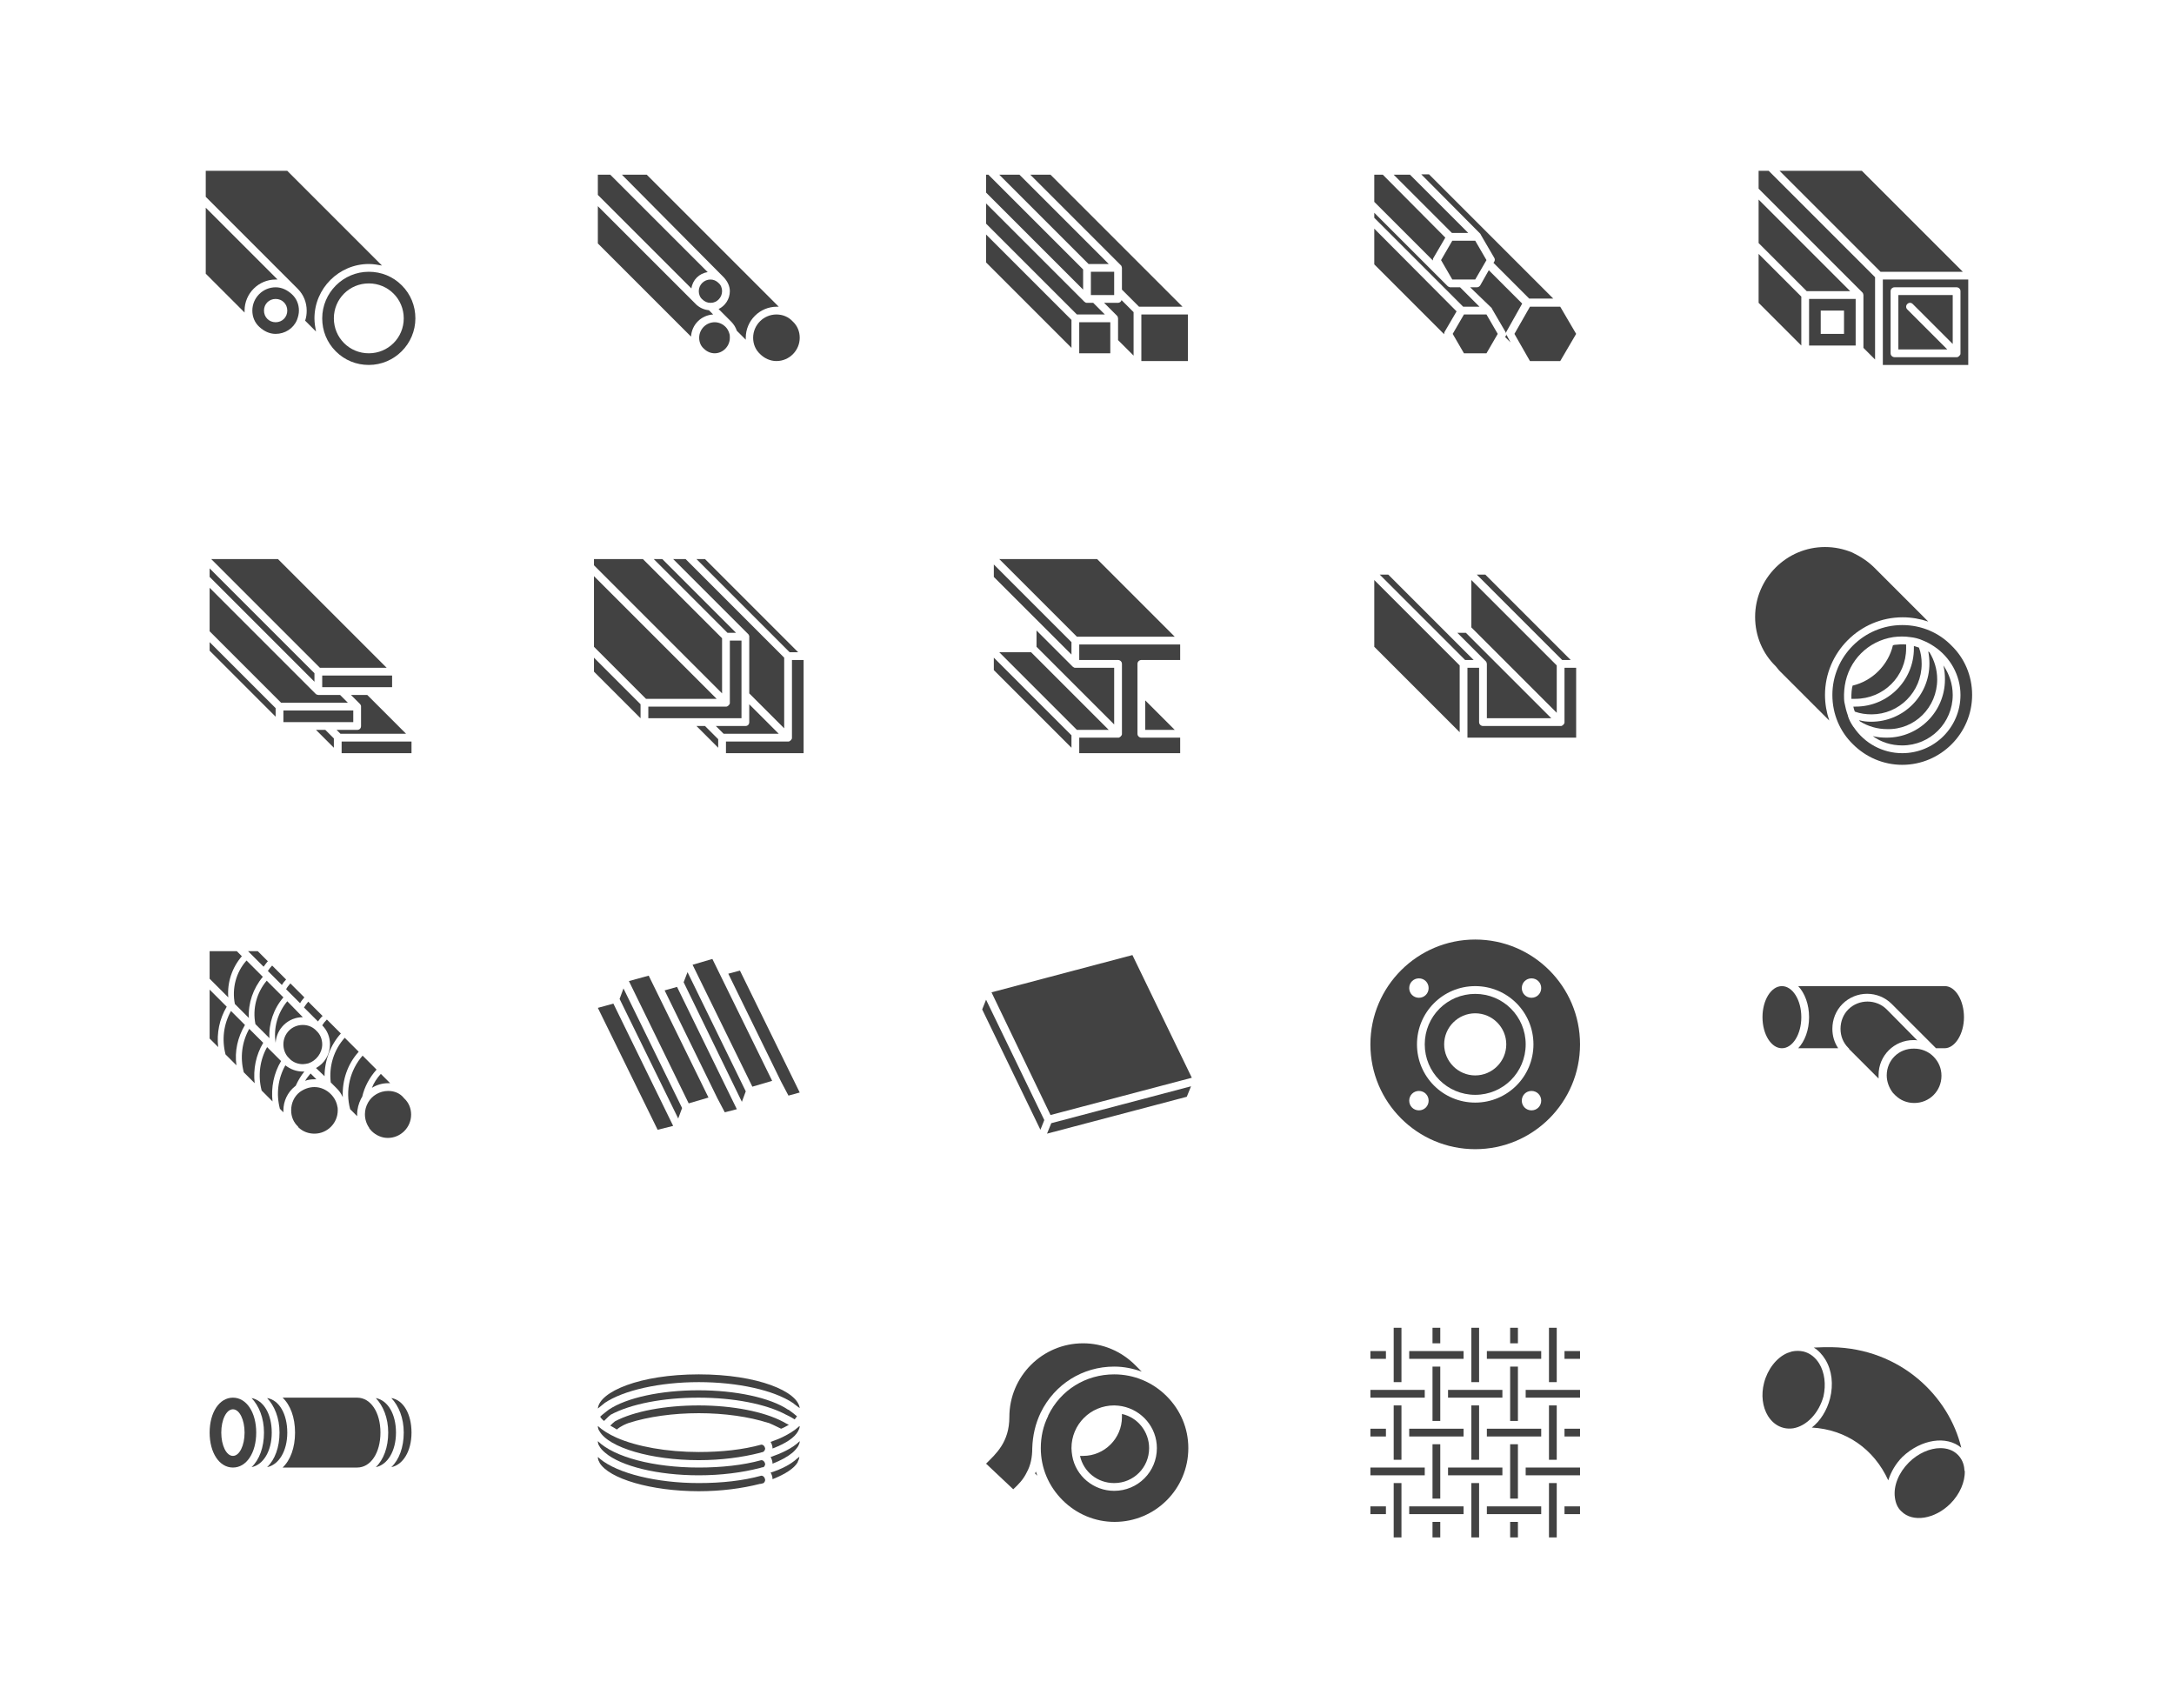 <?xml version="1.0" encoding="utf-8"?>
<!-- Generator: Adobe Illustrator 26.1.0, SVG Export Plug-In . SVG Version: 6.00 Build 0)  -->
<svg version="1.1" id="Calque_1" xmlns="http://www.w3.org/2000/svg" xmlns:xlink="http://www.w3.org/1999/xlink" x="0px" y="0px"
	 viewBox="0 0 560 440" style="enable-background:new 0 0 560 440;" xml:space="preserve">
<style type="text/css">
	.st0{fill:#424242;}
</style>
<g id="Icons">
	<g>
		<path class="st0" d="M490,161c-9.9,0-18,8.1-18,18c0,5,2,9.5,5.3,12.7c3.3,3.3,7.8,5.3,12.7,5.3c9.9,0,18-8.1,18-18
			c0-5-2-9.5-5.3-12.7C499.5,163,495,161,490,161z M490,194c-5,0-9.7-2.5-12.5-6.7c0,0,0,0-0.1-0.1c-0.6-0.9-1.1-1.8-1.4-2.8
			c0,0,0,0,0-0.1c-0.4-1.1-0.7-2.3-0.9-3.4c-0.1-0.6-0.1-1.3-0.1-2c0-0.8,0.1-1.5,0.2-2.3c1-6.5,6-11.5,12.5-12.5
			c1.5-0.2,3-0.2,4.3,0c1.1,0.1,2.3,0.4,3.4,0.9c1,0.4,1.9,0.9,2.8,1.5l0,0c4.2,2.8,6.8,7.5,6.8,12.5C505,187.3,498.3,194,490,194
			L490,194z"/>
		<path class="st0" d="M458.3,172.7l12.9,12.9c-0.7-2.1-1.1-4.3-1.1-6.6c0-11,9-20,20-20c2.3,0,4.5,0.4,6.6,1.1l-12.9-12.9l-1-1
			c-1.6-1.6-3.6-2.9-5.7-3.9c-2.2-0.9-4.5-1.4-7-1.4c-9.9,0-18,8.1-18,18c0,5,2,9.5,5.3,12.7L458.3,172.7L458.3,172.7z"/>
		<path class="st0" d="M486,190c-1.2,0-2.4-0.1-3.6-0.4c2.2,1.6,4.8,2.4,7.6,2.4c7.2,0,13-5.8,13-13c0-2.8-0.9-5.4-2.4-7.6
			c0.3,1.2,0.4,2.4,0.4,3.6C501,183.3,494.3,190,486,190z"/>
		<path class="st0" d="M499,175c0-2.5-0.7-4.9-2-7c-0.1-0.1-0.2-0.1-0.3-0.2c0.2,1,0.3,2.1,0.3,3.1c0,8.3-6.7,15-15,15
			c-1.1,0-2.1-0.1-3.1-0.4c0.1,0.1,0.1,0.2,0.2,0.3c2.1,1.3,4.5,2,7,2C493.2,188,499,182.2,499,175L499,175z"/>
		<path class="st0" d="M495,171c0-1.5-0.2-2.9-0.7-4.2c-0.4-0.1-0.9-0.3-1.3-0.4c0,0.2,0,0.4,0,0.6c0,8.3-6.7,15-15,15
			c-0.2,0-0.4,0-0.6,0c0.1,0.4,0.2,0.9,0.4,1.3c1.4,0.5,2.8,0.7,4.3,0.7C489.2,184,495,178.2,495,171L495,171z"/>
		<path class="st0" d="M491,167c0-0.3,0-0.6,0-1c-1-0.1-2,0-3,0.1c-0.1,0-0.2,0.1-0.4,0.1c-1.2,5.1-5.3,9.2-10.4,10.4
			c0,0.1,0,0.2-0.1,0.4c-0.1,0.7-0.2,1.3-0.2,2c0,0.3,0,0.6,0,1c0.3,0,0.6,0,1,0C485.2,180,491,174.2,491,167L491,167z"/>
	</g>
	<g>
		<path class="st0" d="M506,378.5c-0.1-1.5-0.7-2.8-1.7-3.8c-1.2-1.2-2.8-1.7-4.5-1.7c-2.6,0-5.7,1.3-8.1,3.7c-2.6,2.6-4,6-3.6,9
			c0.2,1.5,0.7,2.7,1.7,3.6c2.9,2.9,8.6,2,12.6-2c2.4-2.4,3.8-5.6,3.7-8.4v0C506,378.8,506,378.7,506,378.5L506,378.5L506,378.5z"/>
		<path class="st0" d="M505.2,372.9c-3.1-13.1-15.5-25.6-33.4-25.9c-1.4,0-2.9,0-4.6,0.1c1.2,0.7,2.2,1.8,3,3.1
			c1.7,2.8,2.1,6.4,1.2,10c-0.8,3.1-2.5,5.8-4.7,7.5c8.8,0.5,16,5.5,19.7,13.6c0.7-2.2,1.9-4.3,3.7-6.1
			C494.9,370.7,501.4,369.7,505.2,372.9z"/>
		<path class="st0" d="M468.6,351.2c-1-1.6-2.4-2.7-4.1-3.1c-1-0.2-1.9-0.2-2.9,0c-0.4,0.1-0.8,0.3-1.2,0.4h0
			c-2.8,1.2-5.1,4.2-6,7.7c-0.8,3.1-0.4,6.2,1,8.5c1,1.6,2.4,2.7,4.1,3.1c0.8,0.2,1.6,0.2,2.4,0.1c3.5-0.6,6.6-3.9,7.8-8.2
			C470.4,356.6,470,353.5,468.6,351.2L468.6,351.2z"/>
	</g>
	<g>
		<path class="st0" d="M485,94h22V72h-22V94z M487,75c0-0.6,0.5-1,1-1h16c0.5,0,1,0.4,1,1v16c0,0.1,0,0.3-0.1,0.4
			c-0.1,0.2-0.3,0.4-0.5,0.5c-0.1,0.1-0.2,0.1-0.4,0.1h-16c-0.5,0-1-0.4-1-1V75z"/>
		<polygon class="st0" points="505.6,70 479.6,44 458.4,44 484.4,70 		"/>
		<path class="st0" d="M491.3,79.7c-0.4-0.4-0.4-1,0-1.4c0.4-0.4,1-0.4,1.4,0L503,88.6V76h-14v14h12.6L491.3,79.7z"/>
		<path class="st0" d="M479.9,75.6c0,0.1,0.1,0.2,0.1,0.4v13.6l3,3V71.4L455.6,44H453v4.6l26.7,26.7
			C479.8,75.4,479.9,75.5,479.9,75.6L479.9,75.6z"/>
		<path class="st0" d="M466,89h12V77h-12V89z M469,80h6v6h-6V80z"/>
		<polygon class="st0" points="476.6,75 453,51.4 453,62.6 465.4,75 		"/>
		<polygon class="st0" points="464,76.4 453,65.4 453,78 464,89 		"/>
	</g>
	<g>
		<path class="st0" d="M501,254h-37.8c1.7,1.8,2.8,4.7,2.8,8s-1.1,6.2-2.8,8h10.3c-1-1.5-1.5-3.2-1.5-5c0-2.4,0.9-4.7,2.6-6.4
			c3.5-3.5,9.2-3.5,12.7,0l0,0l11.4,11.4h2.2c2.7,0,5-3.7,5-8S503.7,254,501,254L501,254z"/>
		<path class="st0" d="M486,277c0,1.6,0.6,3.2,1.6,4.5l0.5,0.5c0,0,0,0.1,0.1,0.1c1.3,1.3,3,2,4.9,2c3.9,0,7-3.1,7-7
			c0-1.9-0.7-3.6-2.1-5c-1.3-1.3-3.1-2-4.9-2C489.1,270,486,273.1,486,277L486,277z"/>
		<path class="st0" d="M486,260c-2.7-2.7-7.2-2.7-9.9,0c-1.3,1.3-2,3.1-2,5s0.7,3.6,2,4.9c0,0,0,0,0,0l0.2,0.2c0,0,0,0,0,0
			c0,0,0,0,0,0.1l0,0l0,0l0,0l7.6,7.6c0-0.3,0-0.6,0-0.9c0-5,4-9,9-9c0.3,0,0.7,0,1,0.1L486,260L486,260L486,260z"/>
		<ellipse class="st0" cx="459" cy="262" rx="5" ry="8"/>
	</g>
	<g>
		<path class="st0" d="M406,172h-3v14c0,0.1,0,0.3-0.1,0.4c-0.1,0.2-0.3,0.4-0.5,0.5c-0.1,0.1-0.2,0.1-0.4,0.1h-20c-0.5,0-1-0.4-1-1
			v-14h-3v18h28V172z"/>
		<polygon class="st0" points="404.6,170 382.6,148 380.4,148 402.4,170 		"/>
		<polygon class="st0" points="401,171.4 379,149.4 379,161.6 401,183.6 		"/>
		<path class="st0" d="M399.6,185l-22-22h-2.2l7.3,7.3c0.1,0.1,0.2,0.2,0.2,0.3c0,0.1,0.1,0.2,0.1,0.4v14H399.6L399.6,185z"/>
		<polygon class="st0" points="372.3,162.7 357.6,148 355.4,148 377.4,170 379.6,170 372.3,162.7 		"/>
		<polygon class="st0" points="376,171.4 354,149.4 354,166.6 376,188.6 		"/>
	</g>
	<g>
		<polygon class="st0" points="390.1,86 394.1,93 401.9,93 406,86 401.9,79 394.1,79 		"/>
		<path class="st0" d="M381.3,60.2L381.3,60.2c0.1,0.1,0.1,0.1,0.1,0.2l3.5,6c0.2,0.3,0.2,0.7,0,1l-0.2,0.3l9.2,9.2h6.2l-32-32h-2
			L381.3,60.2L381.3,60.2L381.3,60.2z"/>
		<path class="st0" d="M388,86c0,0.2,0,0.3-0.1,0.5l-0.2,0.3l1.4,1.4l-0.9-1.7C388,86.3,388,86.2,388,86L388,86z"/>
		<path class="st0" d="M384.2,79.3L384.2,79.3c0.1,0.1,0.1,0.1,0.1,0.2l3.5,6c0.1,0.2,0.1,0.3,0.1,0.5c0-0.2,0-0.3,0.1-0.5l4.1-7.3
			l-8.6-8.6l-2.2,3.9c-0.2,0.3-0.5,0.5-0.9,0.5h-1.7L384.2,79.3L384.2,79.3L384.2,79.3z"/>
		<polygon class="st0" points="374.2,86 377.1,91 382.9,91 385.8,86 382.9,81 377.1,81 		"/>
		<polygon class="st0" points="380,62 374.1,62 371.2,67 374.1,72 376.5,72 380,72 382.9,67 		"/>
		<path class="st0" d="M381.1,79l-5-5h-2.5c-0.1,0-0.2,0-0.3-0.1c0,0,0,0-0.1,0c-0.1-0.1-0.2-0.1-0.3-0.2l0,0L354,54.8v1.3L376.9,79
			L381.1,79L381.1,79z"/>
		<polygon class="st0" points="378.2,60 363.2,45 359,45 374,60 		"/>
		<path class="st0" d="M372.1,85.5l3.1-5.3L354,58.9v9.2l18,18C372,85.9,372,85.7,372.1,85.5L372.1,85.5z"/>
		<path class="st0" d="M369.2,66.5l3.1-5.3L356.2,45H354v7l15.1,15.1C369.1,66.9,369.1,66.6,369.2,66.5L369.2,66.5z"/>
	</g>
	<g>
		<rect x="403" y="388" class="st0" width="4" height="2"/>
		<rect x="393" y="378" class="st0" width="14" height="2"/>
		<rect x="403" y="368" class="st0" width="4" height="2"/>
		<rect x="393" y="358" class="st0" width="14" height="2"/>
		<rect x="403" y="348" class="st0" width="4" height="2"/>
		<rect x="399" y="382" class="st0" width="2" height="14"/>
		<rect x="399" y="362" class="st0" width="2" height="14"/>
		<polygon class="st0" points="401,342 399,342 399,347 399,356 401,356 401,347 		"/>
		<rect x="383" y="388" class="st0" width="14" height="2"/>
		<rect x="383" y="368" class="st0" width="14" height="2"/>
		<rect x="383" y="348" class="st0" width="14" height="2"/>
		<rect x="389" y="392" class="st0" width="2" height="4"/>
		<rect x="389" y="372" class="st0" width="2" height="14"/>
		<rect x="389" y="352" class="st0" width="2" height="14"/>
		<rect x="389" y="342" class="st0" width="2" height="4"/>
		<rect x="373" y="378" class="st0" width="14" height="2"/>
		<rect x="373" y="358" class="st0" width="14" height="2"/>
		<rect x="379" y="382" class="st0" width="2" height="14"/>
		<rect x="379" y="362" class="st0" width="2" height="14"/>
		<rect x="379" y="342" class="st0" width="2" height="14"/>
		<rect x="363" y="388" class="st0" width="14" height="2"/>
		<rect x="363" y="368" class="st0" width="14" height="2"/>
		<rect x="363" y="348" class="st0" width="14" height="2"/>
		<rect x="369" y="392" class="st0" width="2" height="4"/>
		<rect x="369" y="372" class="st0" width="2" height="14"/>
		<rect x="369" y="352" class="st0" width="2" height="14"/>
		<rect x="369" y="342" class="st0" width="2" height="4"/>
		<rect x="353" y="378" class="st0" width="14" height="2"/>
		<rect x="353" y="358" class="st0" width="14" height="2"/>
		<rect x="359" y="382" class="st0" width="2" height="14"/>
		<rect x="359" y="362" class="st0" width="2" height="14"/>
		<rect x="359" y="342" class="st0" width="2" height="14"/>
		<rect x="353" y="388" class="st0" width="4" height="2"/>
		<rect x="353" y="368" class="st0" width="4" height="2"/>
		<rect x="353" y="348" class="st0" width="4" height="2"/>
	</g>
	<g>
		<path class="st0" d="M304,166h-26v4h10c0.5,0,1,0.4,1,1v18c0,0.1,0,0.3-0.1,0.4c-0.1,0.2-0.3,0.4-0.5,0.5
			c-0.1,0.1-0.2,0.1-0.4,0.1h-10v4h26v-4h-10c-0.5,0-1-0.4-1-1v-18c0-0.6,0.5-1,1-1h10V166z"/>
		<polygon class="st0" points="277.4,164 283,164 302.6,164 282.6,144 257.4,144 		"/>
		<polygon class="st0" points="302.6,188 295,180.4 295,188 		"/>
		<path class="st0" d="M276.3,171.7l-9.3-9.3v4.2l20,20V172h-10c-0.1,0-0.3,0-0.4-0.1S276.4,171.8,276.3,171.7L276.3,171.7z"/>
		<polygon class="st0" points="285.6,188 265.6,168 257.4,168 277.4,188 		"/>
		<polygon class="st0" points="256,172.6 276,192.6 276,189.4 256,169.4 		"/>
		<polygon class="st0" points="256,148.6 266.7,159.3 266.7,159.3 276,168.6 276,165.4 256,145.4 		"/>
	</g>
	<g>
		<rect x="294" y="81" class="st0" width="12" height="12"/>
		<path class="st0" d="M288.9,68.6c0,0.1,0.1,0.2,0.1,0.4v5.6l4.4,4.4h11.2l-34-34h-5.2l23.3,23.3C288.8,68.4,288.9,68.5,288.9,68.6
			z"/>
		<path class="st0" d="M287.9,81.6c0,0.1,0.1,0.2,0.1,0.4v5.6l4,4V80.4l-3.1-3.1c-0.1,0.4-0.5,0.7-0.9,0.7h-3.6l3.3,3.3
			C287.8,81.4,287.9,81.5,287.9,81.6L287.9,81.6z"/>
		<polygon class="st0" points="287,70 281,70 281,76 282,76 287,76 287,75 		"/>
		<polygon class="st0" points="285.6,68 262.6,45 257.4,45 280.4,68 		"/>
		<polygon class="st0" points="286,88 286,83 278,83 278,91 286,91 		"/>
		<path class="st0" d="M284.6,81l-3-3H280c-0.1,0-0.3,0-0.4-0.1s-0.2-0.1-0.3-0.2L254,52.4v5.2L277.4,81L284.6,81L284.6,81z"/>
		<polygon class="st0" points="279,69.4 254.6,45 254,45 254,49.6 279,74.6 		"/>
		<polygon class="st0" points="276,82.4 254,60.4 254,67.6 276,89.6 		"/>
	</g>
	<g>
		<path class="st0" d="M287,354c-7.3,0-13.8,4-17,10.6c0,0,0,0.1,0,0.1c-1.3,2.6-1.9,5.4-1.9,8.3c0,5.1,2,9.8,5.6,13.4
			s8.4,5.6,13.4,5.6c10.5,0,19-8.5,19-19c0-5.1-2-9.8-5.6-13.4S292.1,354,287,354L287,354z M287,384c-5.3,0-9.9-3.8-10.8-9
			c-0.1-0.7-0.2-1.3-0.2-2c0-6.1,4.9-11,11-11c0.7,0,1.4,0.1,2,0.2c5.2,1,9,5.5,9,10.8C298,379.1,293.1,384,287,384z"/>
		<path class="st0" d="M268.1,363.8L268.1,363.8C268.1,363.8,268.1,363.8,268.1,363.8c3.6-7.3,10.8-11.8,18.9-11.8
			c2.5,0,4.9,0.5,7.1,1.3l-1.7-1.7c-3.6-3.6-8.4-5.6-13.4-5.6c-10.5,0-19,8.5-19,19c0,6.5-3.5,9.5-6,12l7,6.6
			c1.3-1.2,2.6-2.5,3.5-4.4c1-1.8,1.4-3.9,1.4-6.2C266,369.8,266.7,366.7,268.1,363.8L268.1,363.8L268.1,363.8z"/>
		<path class="st0" d="M289,364.2c0,0.2,0,0.5,0,0.8c0,5.5-4.5,10-10,10c-0.3,0-0.5,0-0.8,0c0.9,4.1,4.5,7,8.8,7c5,0,9-4,9-9
			C296,368.8,293.1,365.1,289,364.2z"/>
		<path class="st0" d="M266.6,379.5l0.6,0.6c-0.1-0.4-0.3-0.8-0.4-1.1C266.8,379.2,266.7,379.3,266.6,379.5z"/>
	</g>
	<g>
		<polygon class="st0" points="255.4,255.6 270.6,287.2 307,277.6 291.7,246 		"/>
		<polygon class="st0" points="269.7,292 305.7,282.5 306.8,279.8 270.8,289.3 		"/>
		<polygon class="st0" points="269,288.5 254,257.5 253,260 268,291 		"/>
	</g>
	<g>
		<path class="st0" d="M157.2,364.5c0,0,0.1-0.1,0.1-0.1c5.2-2.8,13.6-4.4,22.6-4.4s17.4,1.6,22.6,4.4c1.1,0.5,1.7,0.9,2.2,1.2
			c0.2-0.3,0.4-0.5,0.6-0.8c-0.6-0.5-1.6-1.3-2.2-1.7c0,0,0,0-0.1,0c-4.6-3.1-13.5-5-23.1-5s-18.5,1.9-23.1,5c0,0,0,0,0,0
			c-0.6,0.5-1.6,1.2-2.2,1.8c0.2,0.4,0.6,0.8,1,1.1C156.3,365.3,157,364.6,157.2,364.5L157.2,364.5z"/>
		<path class="st0" d="M180,354c-15.3,0-25.6,4.5-26,8.8c0.7-0.6,1.4-1.1,1.6-1.3c0,0,0.1,0,0.1-0.1c4.9-3.3,14.2-5.4,24.3-5.4
			s19.4,2.1,24.3,5.4c0,0,0.1,0,0.1,0.1c0.3,0.2,0.9,0.7,1.6,1.2C205.5,358.4,195.2,354,180,354L180,354z"/>
		<path class="st0" d="M203.2,367c-0.4-0.2-1-0.5-1.5-0.8c-4.9-2.6-13-4.2-21.7-4.2s-16.7,1.5-21.6,4.1c-0.4,0.3-0.8,0.7-1.2,1.1
			c0.5,0.3,1.1,0.6,1.7,1c1-0.9,2.5-1.5,3.1-1.7c5-1.6,11.4-2.5,18-2.5s12.9,0.9,17.9,2.5c0,0,0.1,0,0.1,0c0.1,0,2,0.9,3.2,1.5
			C202,367.7,202.6,367.3,203.2,367L203.2,367z"/>
		<path class="st0" d="M205.6,367.6C205.6,367.6,205.6,367.6,205.6,367.6c-1,0.9-2.3,1.7-3.9,2.5c-1,0.5-2.1,0.9-3.2,1.3
			c0.3,0.5,0.5,1.1,0.5,1.7c3.4-1.3,5.7-2.8,6.6-4.5c0,0,0,0,0,0c0.2-0.4,0.4-0.8,0.4-1.3C205.8,367.4,205.7,367.5,205.6,367.6
			C205.6,367.6,205.6,367.6,205.6,367.6L205.6,367.6z"/>
		<path class="st0" d="M196.1,372.1c-4.7,1.3-10.2,1.9-16.1,1.9c-8.2,0-16-1.4-21.2-3.7c-2-0.9-3.6-1.9-4.8-3c0,0.4,0.1,0.9,0.4,1.3
			c0,0,0,0,0,0c2.4,4.3,13.4,7.5,25.6,7.5c5.7,0,11.1-0.7,15.8-1.9c0,0,0,0,0,0l0.3-0.1c0.2,0,0.4-0.1,0.6-0.2
			c0.2-0.2,0.4-0.5,0.4-0.8C197,372.5,196.6,372.1,196.1,372.1L196.1,372.1z"/>
		<path class="st0" d="M199,377c2.1-0.8,3.9-1.8,5.1-2.8c0.6-0.5,1.1-1.1,1.5-1.7c0,0,0,0,0,0c0.2-0.4,0.4-0.8,0.4-1.3
			c-1.9,1.9-4.9,3.2-7.5,4.1C198.8,375.8,199,376.4,199,377z"/>
		<path class="st0" d="M198.5,379.3c0.3,0.5,0.5,1.1,0.5,1.7c3.3-1.3,5.6-2.8,6.5-4.4c0,0,0-0.1,0-0.1c0.2-0.4,0.4-0.8,0.4-1.3
			c-0.2,0.2-0.4,0.4-0.6,0.5C203.8,377.1,201.4,378.4,198.5,379.3L198.5,379.3z"/>
		<path class="st0" d="M196.1,376.1c-4.7,1.3-10.3,1.9-16.1,1.9c-11.7,0-21.8-2.7-26-6.8c0,0.4,0.1,0.9,0.4,1.3v0
			c0.3,0.6,0.8,1.1,1.5,1.7c4.1,3.5,13.6,5.8,24.1,5.8c5.7,0,11.2-0.7,15.8-1.9h0c0.3-0.1,0.6-0.2,0.9-0.2c0.2-0.2,0.4-0.5,0.4-0.8
			C197,376.5,196.6,376.1,196.1,376.1L196.1,376.1z"/>
		<path class="st0" d="M196.1,380.1c-4.7,1.3-10.2,1.9-16.1,1.9c-10.9,0-20.9-2.5-25.4-6.2c-0.2-0.2-0.4-0.4-0.6-0.5
			c0,0.4,0.1,0.9,0.4,1.3c0,0,0,0.1,0,0.1c2.4,4.2,13.4,7.4,25.6,7.4c5.7,0,11.1-0.7,15.8-1.9c0,0,0,0,0.1,0l0.1,0
			c0.2-0.1,0.5-0.1,0.7-0.2c0.2-0.2,0.4-0.5,0.4-0.8C197,380.5,196.6,380.1,196.1,380.1L196.1,380.1z"/>
	</g>
	<g>
		<path class="st0" d="M200,81c-3.3,0-6,2.7-6,6c0,1.6,0.6,3.1,1.8,4.2c1.1,1.1,2.6,1.8,4.2,1.8c3.3,0,6-2.7,6-6
			c0-1.6-0.6-3.1-1.8-4.2C203.1,81.6,201.6,81,200,81z"/>
		<path class="st0" d="M186.5,71.5L186.5,71.5c0.9,1,1.5,2.2,1.5,3.5c0,2-1.2,3.8-2.9,4.6l3.2,3.2l0,0c0.7,0.7,1.2,1.5,1.5,2.4
			l2.3,2.3c0-0.2,0-0.3,0-0.5c0-4.4,3.6-8,8-8c0.2,0,0.3,0,0.5,0l-34-34h-6.4L186.5,71.5L186.5,71.5L186.5,71.5z"/>
		<path class="st0" d="M188,87c0-0.3,0-0.7-0.1-1c-0.2-0.7-0.5-1.3-1-1.8c-0.8-0.8-1.8-1.2-2.8-1.2c-2.2,0-4,1.8-4,4
			c0,1.1,0.4,2.1,1.2,2.8c0.8,0.8,1.8,1.2,2.8,1.2C186.2,91,188,89.2,188,87L188,87z"/>
		<path class="st0" d="M183.7,81l-1.1-1.1c-1.2-0.1-2.3-0.6-3.2-1.4l0,0L154,53.1v9.6l24,24C178.2,83.6,180.6,81.2,183.7,81
			L183.7,81z"/>
		<path class="st0" d="M186,75c0-0.8-0.3-1.6-0.9-2.1c-0.6-0.6-1.3-0.9-2.1-0.9c-1.6,0-3,1.3-3,3c0,0.8,0.3,1.6,0.9,2.1
			c0.6,0.6,1.3,0.9,2.1,0.9v0c0,0,0,0,0.1,0l0,0C184.7,78,186,76.6,186,75L186,75z"/>
		<path class="st0" d="M182.3,70.1L157.2,45H154v5.2l24.1,24.1C178.4,72.1,180.1,70.4,182.3,70.1z"/>
	</g>
	<g>
		<polygon class="st0" points="203.1,282.2 206,281.4 190.6,250 187.6,250.8 201.2,278.6 		"/>
		<polygon class="st0" points="178.4,248.5 193.8,279.9 198.9,278.4 183.5,247 		"/>
		<polygon class="st0" points="192.1,281.1 177.1,250.4 176.1,253 191.1,283.8 		"/>
		<polygon class="st0" points="186.7,286.5 189.8,285.7 174.4,254.2 171.2,255.1 184.8,282.9 		"/>
		<polygon class="st0" points="182.5,282.7 167.1,251.3 162,252.7 177.4,284.2 		"/>
		<polygon class="st0" points="175.7,285.4 160.6,254.6 159.6,257.3 174.7,288.1 		"/>
		<polygon class="st0" points="154,259.6 169.4,291 173.4,290 158,258.5 		"/>
	</g>
	<g>
		<polygon class="st0" points="205.6,168 181.6,144 179.4,144 203.4,168 		"/>
		<polygon class="st0" points="189.6,163 170.6,144 168.4,144 187.4,163 		"/>
		<path class="st0" d="M204,190c0,0.1,0,0.3-0.1,0.4c-0.1,0.2-0.3,0.4-0.5,0.5c-0.1,0.1-0.2,0.1-0.4,0.1h-16v3h20v-24h-3V190z"/>
		<path class="st0" d="M202,169.4L176.6,144h-3.2l19.3,19.3c0.1,0.1,0.2,0.2,0.2,0.3c0.1,0.1,0.1,0.2,0.1,0.4v14.6l9,9L202,169.4
			L202,169.4z"/>
		<path class="st0" d="M193,181.4v4.6c0,0.6-0.4,1-1,1h-7.6l2,2h14.2L193,181.4L193,181.4z"/>
		<path class="st0" d="M167,185h24v-20h-3v16c0,0.1,0,0.3-0.1,0.4c-0.1,0.2-0.3,0.4-0.5,0.5c-0.1,0.1-0.2,0.1-0.4,0.1h-20V185z"/>
		<polygon class="st0" points="186,164.4 165.6,144 153,144 153,145.6 186,178.6 		"/>
		<polygon class="st0" points="184.6,180 153,148.4 153,166.6 166.4,180 		"/>
		<polygon class="st0" points="185,192.6 185,190.4 181.6,187 179.4,187 		"/>
		<polygon class="st0" points="165,181.4 153,169.4 153,173 165,185 		"/>
	</g>
	<g>
		<path class="st0" d="M95,70c-6.6,0-12,5.4-12,12c0,3.2,1.2,6.2,3.5,8.5S91.8,94,95,94c6.6,0,12-5.4,12-12c0-3.2-1.2-6.2-3.5-8.5
			C101.2,71.2,98.2,70,95,70z M95,91c-5,0-9-4-9-9s4-9,9-9s9,4,9,9S100,91,95,91z"/>
		<path class="st0" d="M79,80c0,0.9-0.1,1.7-0.4,2.6l2.8,2.8C81.2,84.3,81,83.2,81,82c0-7.7,6.3-14,14-14c1.2,0,2.3,0.2,3.4,0.4
			L74,44H53v6.7l23.7,23.7C78.2,75.9,79,77.9,79,80L79,80z"/>
		<path class="st0" d="M76.5,82.4c0.3-0.8,0.5-1.6,0.5-2.4c0-1.6-0.6-3.1-1.8-4.2S72.6,74,71,74c-3.3,0-6,2.7-6,6
			c0,1.6,0.6,3.1,1.8,4.2S69.4,86,71,86C73.4,86,75.6,84.6,76.5,82.4z M68,80c0-1.7,1.3-3,3-3s3,1.3,3,3s-1.3,3-3,3S68,81.7,68,80z"
			/>
		<path class="st0" d="M63,80c0-4.4,3.6-8,8-8c0.2,0,0.3,0,0.5,0L53,53.5v17l10,10C63,80.3,63,80.2,63,80L63,80z"/>
	</g>
	<g>
		<rect x="88" y="191" class="st0" width="18" height="3"/>
		<path class="st0" d="M89.6,181H72.4L54,162.6v-11.2l27.3,27.3c0.1,0.1,0.2,0.2,0.3,0.2s0.2,0.1,0.4,0.1h5.6L89.6,181L89.6,181z"/>
		<path class="st0" d="M94.6,179h-4.2l2.3,2.3c0.1,0.1,0.2,0.2,0.2,0.3c0.1,0.1,0.1,0.2,0.1,0.4v5c0,0.6-0.4,1-1,1h-5.3l1,1h16.9
			L94.6,179L94.6,179z"/>
		<polygon class="st0" points="83,177 88,177 95,177 101,177 101,174 83,174 		"/>
		<polygon class="st0" points="54.4,144 82.4,172 99.6,172 71.6,144 		"/>
		<polygon class="st0" points="91,183 73,183 73,186 79,186 83.3,186 84.3,186 91,186 		"/>
		<polygon class="st0" points="86,190.2 83.8,188 81.4,188 86,192.6 		"/>
		<polygon class="st0" points="54,148.6 81,175.6 81,173.4 54,146.4 		"/>
		<polygon class="st0" points="71,182.4 71,184.6 54,167.6 54,165.4 		"/>
	</g>
	<g>
		<path class="st0" d="M100.8,360.1c1.9,2,3.2,5.1,3.2,8.9s-1.2,7-3.2,8.9c3-0.6,5.2-4.1,5.2-8.9S103.9,360.6,100.8,360.1z"/>
		<path class="st0" d="M96.8,360.1c1.9,2,3.2,5.1,3.2,8.9s-1.2,7-3.2,8.9c3-0.6,5.2-4.1,5.2-8.9S99.9,360.7,96.8,360.1z"/>
		<path class="st0" d="M92,360H72.8c2,1.9,3.2,5.1,3.2,9s-1.2,7.1-3.2,9H92c3.5,0,6-3.8,6-9S95.5,360,92,360z"/>
		<path class="st0" d="M68.8,360.1c1.9,2,3.2,5.1,3.2,8.9s-1.2,7-3.2,8.9c3-0.6,5.2-4.1,5.2-8.9S71.9,360.6,68.8,360.1z"/>
		<path class="st0" d="M64.8,360.1c1.9,2,3.2,5.1,3.2,8.9s-1.2,7-3.2,8.9c3-0.6,5.2-4.1,5.2-8.9S67.9,360.7,64.8,360.1z"/>
		<path class="st0" d="M60,360c-3.5,0-6,3.8-6,9s2.5,9,6,9s6-3.8,6-9S63.5,360,60,360z M60,375c-1.7,0-3-2.7-3-6s1.3-6,3-6
			s3,2.7,3,6S61.7,375,60,375z"/>
	</g>
	<g>
		<path class="st0" d="M100,281c-2.2,0-4.2,1.2-5.2,3c-0.5,0.9-0.8,1.9-0.8,3c0,1.3,0.4,2.5,1.1,3.5c0,0,0,0,0,0.1l0,0l0,0
			c0.2,0.2,0.4,0.5,0.6,0.7l0,0c1.1,1.1,2.6,1.8,4.2,1.8c3.3,0,6-2.7,6-6c0-1.6-0.6-3.1-1.8-4.2C103.1,281.6,101.6,281,100,281
			L100,281z"/>
		<path class="st0" d="M100.5,279l-2.4-2.4c-1,1.1-1.8,2.3-2.3,3.6c1.3-0.8,2.7-1.2,4.2-1.2C100.2,279,100.3,279,100.5,279
			L100.5,279z"/>
		<path class="st0" d="M90.2,285.7l1.8,1.8c0-0.2,0-0.4,0-0.5c0-1.4,0.4-2.8,1-4c0.1-0.2,0.2-0.3,0.3-0.5c0.6-2.6,1.9-5,3.7-7
			l-3.6-3.6C90.1,275.7,88.9,280.9,90.2,285.7L90.2,285.7z"/>
		<path class="st0" d="M85.2,278.8l1.5,1.5c0.7,0.7,1.2,1.4,1.6,2.3c-0.2-4.3,1.2-8.5,4.1-11.7l-3.6-3.6
			C86,270.4,84.7,274.6,85.2,278.8L85.2,278.8z"/>
		<path class="st0" d="M83,264.1c1.3,1.3,2,3,2,4.9c0,2.6-1.4,4.9-3.6,6.1l2.2,2.1c0-4,1.5-8,4.2-11l-3.6-3.6
			C83.7,263.1,83.3,263.6,83,264.1L83,264.1z"/>
		<path class="st0" d="M76.9,290.4C76.9,290.4,76.9,290.4,76.9,290.4L76.9,290.4c0.1,0.1,0.1,0.1,0.1,0.1c1.1,1,2.5,1.5,4,1.5
			c3.3,0,6-2.7,6-6c0-0.3,0-0.7-0.1-1c-0.2-1.2-0.8-2.3-1.7-3.2c-1.1-1.1-2.6-1.8-4.2-1.8c-1.4,0-2.7,0.5-3.8,1.3
			c-1.4,1.1-2.2,2.8-2.2,4.7c0,1.6,0.6,3.1,1.8,4.2C76.8,290.3,76.8,290.3,76.9,290.4L76.9,290.4z"/>
		<path class="st0" d="M81,278c0.2,0,0.3,0,0.5,0l-1.5-1.5c-0.5,0.6-1,1.2-1.4,1.9C79.3,278.1,80.2,278,81,278L81,278z"/>
		<path class="st0" d="M79.4,258c-0.4,0.5-0.8,1-1.1,1.5l3.6,3.6c0.4-0.5,0.7-1,1.2-1.4L79.4,258L79.4,258z"/>
		<path class="st0" d="M83,269c0-1.3-0.5-2.6-1.5-3.5c-0.1-0.1-0.2-0.2-0.3-0.3c-0.9-0.8-2-1.2-3.2-1.2c-2.8,0-5,2.2-5,5
			c0,1.2,0.4,2.4,1.2,3.3c0,0,0.1,0,0.1,0.1c0.1,0.1,0.1,0.1,0.2,0.2c0.9,1,2.2,1.5,3.5,1.5c0.5,0,0.9-0.1,1.4-0.2
			C81.5,273.2,83,271.2,83,269L83,269z"/>
		<path class="st0" d="M78,262C78,262,78.1,262,78,262l-4-4.1c-2.5,3-3.6,6.9-3,10.7C71.2,265,74.2,262,78,262L78,262z"/>
		<path class="st0" d="M76,279.8c0.1-0.1,0.2-0.1,0.2-0.2c0.6-1.3,1.3-2.5,2.2-3.6c-0.1,0-0.3,0-0.4,0c-1.7,0-3.2-0.6-4.5-1.6
			c-1.9,3.4-2.4,7.4-1.4,11.2l0.9,0.9c0-0.2,0-0.3,0-0.5C73,283.6,74.1,281.3,76,279.8L76,279.8z"/>
		<path class="st0" d="M78.4,256.9l-3.6-3.6c-0.4,0.5-0.8,0.9-1.1,1.5l3.6,3.6C77.6,257.8,78,257.4,78.4,256.9L78.4,256.9z"/>
		<path class="st0" d="M69,250.1l3.6,3.6c0.3-0.5,0.7-1,1.1-1.4l-3.6-3.6C69.7,249.1,69.3,249.6,69,250.1L69,250.1z"/>
		<path class="st0" d="M68.7,252.6c-2.6,3.1-3.7,7.2-2.9,11.2l3.6,3.6c-0.2-3.8,1.1-7.6,3.6-10.5L68.7,252.6L68.7,252.6z"/>
		<path class="st0" d="M68.8,269.7c-1.9,3.4-2.4,7.4-1.4,11.2l2.8,2.8c-0.4-3.6,0.3-7.2,2.2-10.4C72.4,273.3,68.8,269.7,68.8,269.7z
			"/>
		<path class="st0" d="M63.9,245l4,4c0.4-0.5,0.7-1,1.1-1.4l-2.6-2.6H63.9L63.9,245z"/>
		<path class="st0" d="M60.5,258.6l3.6,3.6c-0.2-3.8,1.1-7.6,3.6-10.6l-4.2-4.2C60.8,250.4,59.7,254.6,60.5,258.6L60.5,258.6z"/>
		<path class="st0" d="M64.2,265c-1.9,3.4-2.4,7.4-1.4,11.2l2.8,2.8c-0.4-3.6,0.3-7.2,2.2-10.4L64.2,265z"/>
		<path class="st0" d="M59.5,260.4c-1.9,3.4-2.4,7.4-1.4,11.2l2.8,2.8c-0.5-3.6,0.3-7.2,2.2-10.4L59.5,260.4L59.5,260.4z"/>
		<path class="st0" d="M62.3,246.3l-1.3-1.3H54v7.1l4.8,4.8C58.5,253,59.8,249.2,62.3,246.3L62.3,246.3z"/>
		<path class="st0" d="M58.4,259.3l-4.4-4.4v12.6l2.2,2.2C55.8,266.1,56.5,262.5,58.4,259.3z"/>
	</g>
	<g>
		<path class="st0" d="M380,242c-14.9,0-27,12.1-27,27s12.1,27,27,27s27-12.1,27-27S394.9,242,380,242z M365.5,252
			c1.4,0,2.5,1.1,2.5,2.5s-1.1,2.5-2.5,2.5s-2.5-1.1-2.5-2.5S364.1,252,365.5,252z M365.5,286c-1.4,0-2.5-1.1-2.5-2.5
			s1.1-2.5,2.5-2.5s2.5,1.1,2.5,2.5S366.9,286,365.5,286z M380,284c-8.3,0-15-6.7-15-15s6.7-15,15-15s15,6.7,15,15
			S388.3,284,380,284z M394.5,286c-1.4,0-2.5-1.1-2.5-2.5s1.1-2.5,2.5-2.5s2.5,1.1,2.5,2.5S395.9,286,394.5,286z M394.5,257
			c-1.4,0-2.5-1.1-2.5-2.5s1.1-2.5,2.5-2.5s2.5,1.1,2.5,2.5S395.9,257,394.5,257z"/>
		<path class="st0" d="M380,256c-7.2,0-13,5.8-13,13s5.8,13,13,13s13-5.8,13-13S387.2,256,380,256z M380,277c-4.4,0-8-3.6-8-8
			s3.6-8,8-8s8,3.6,8,8S384.4,277,380,277z"/>
	</g>
</g>
</svg>
